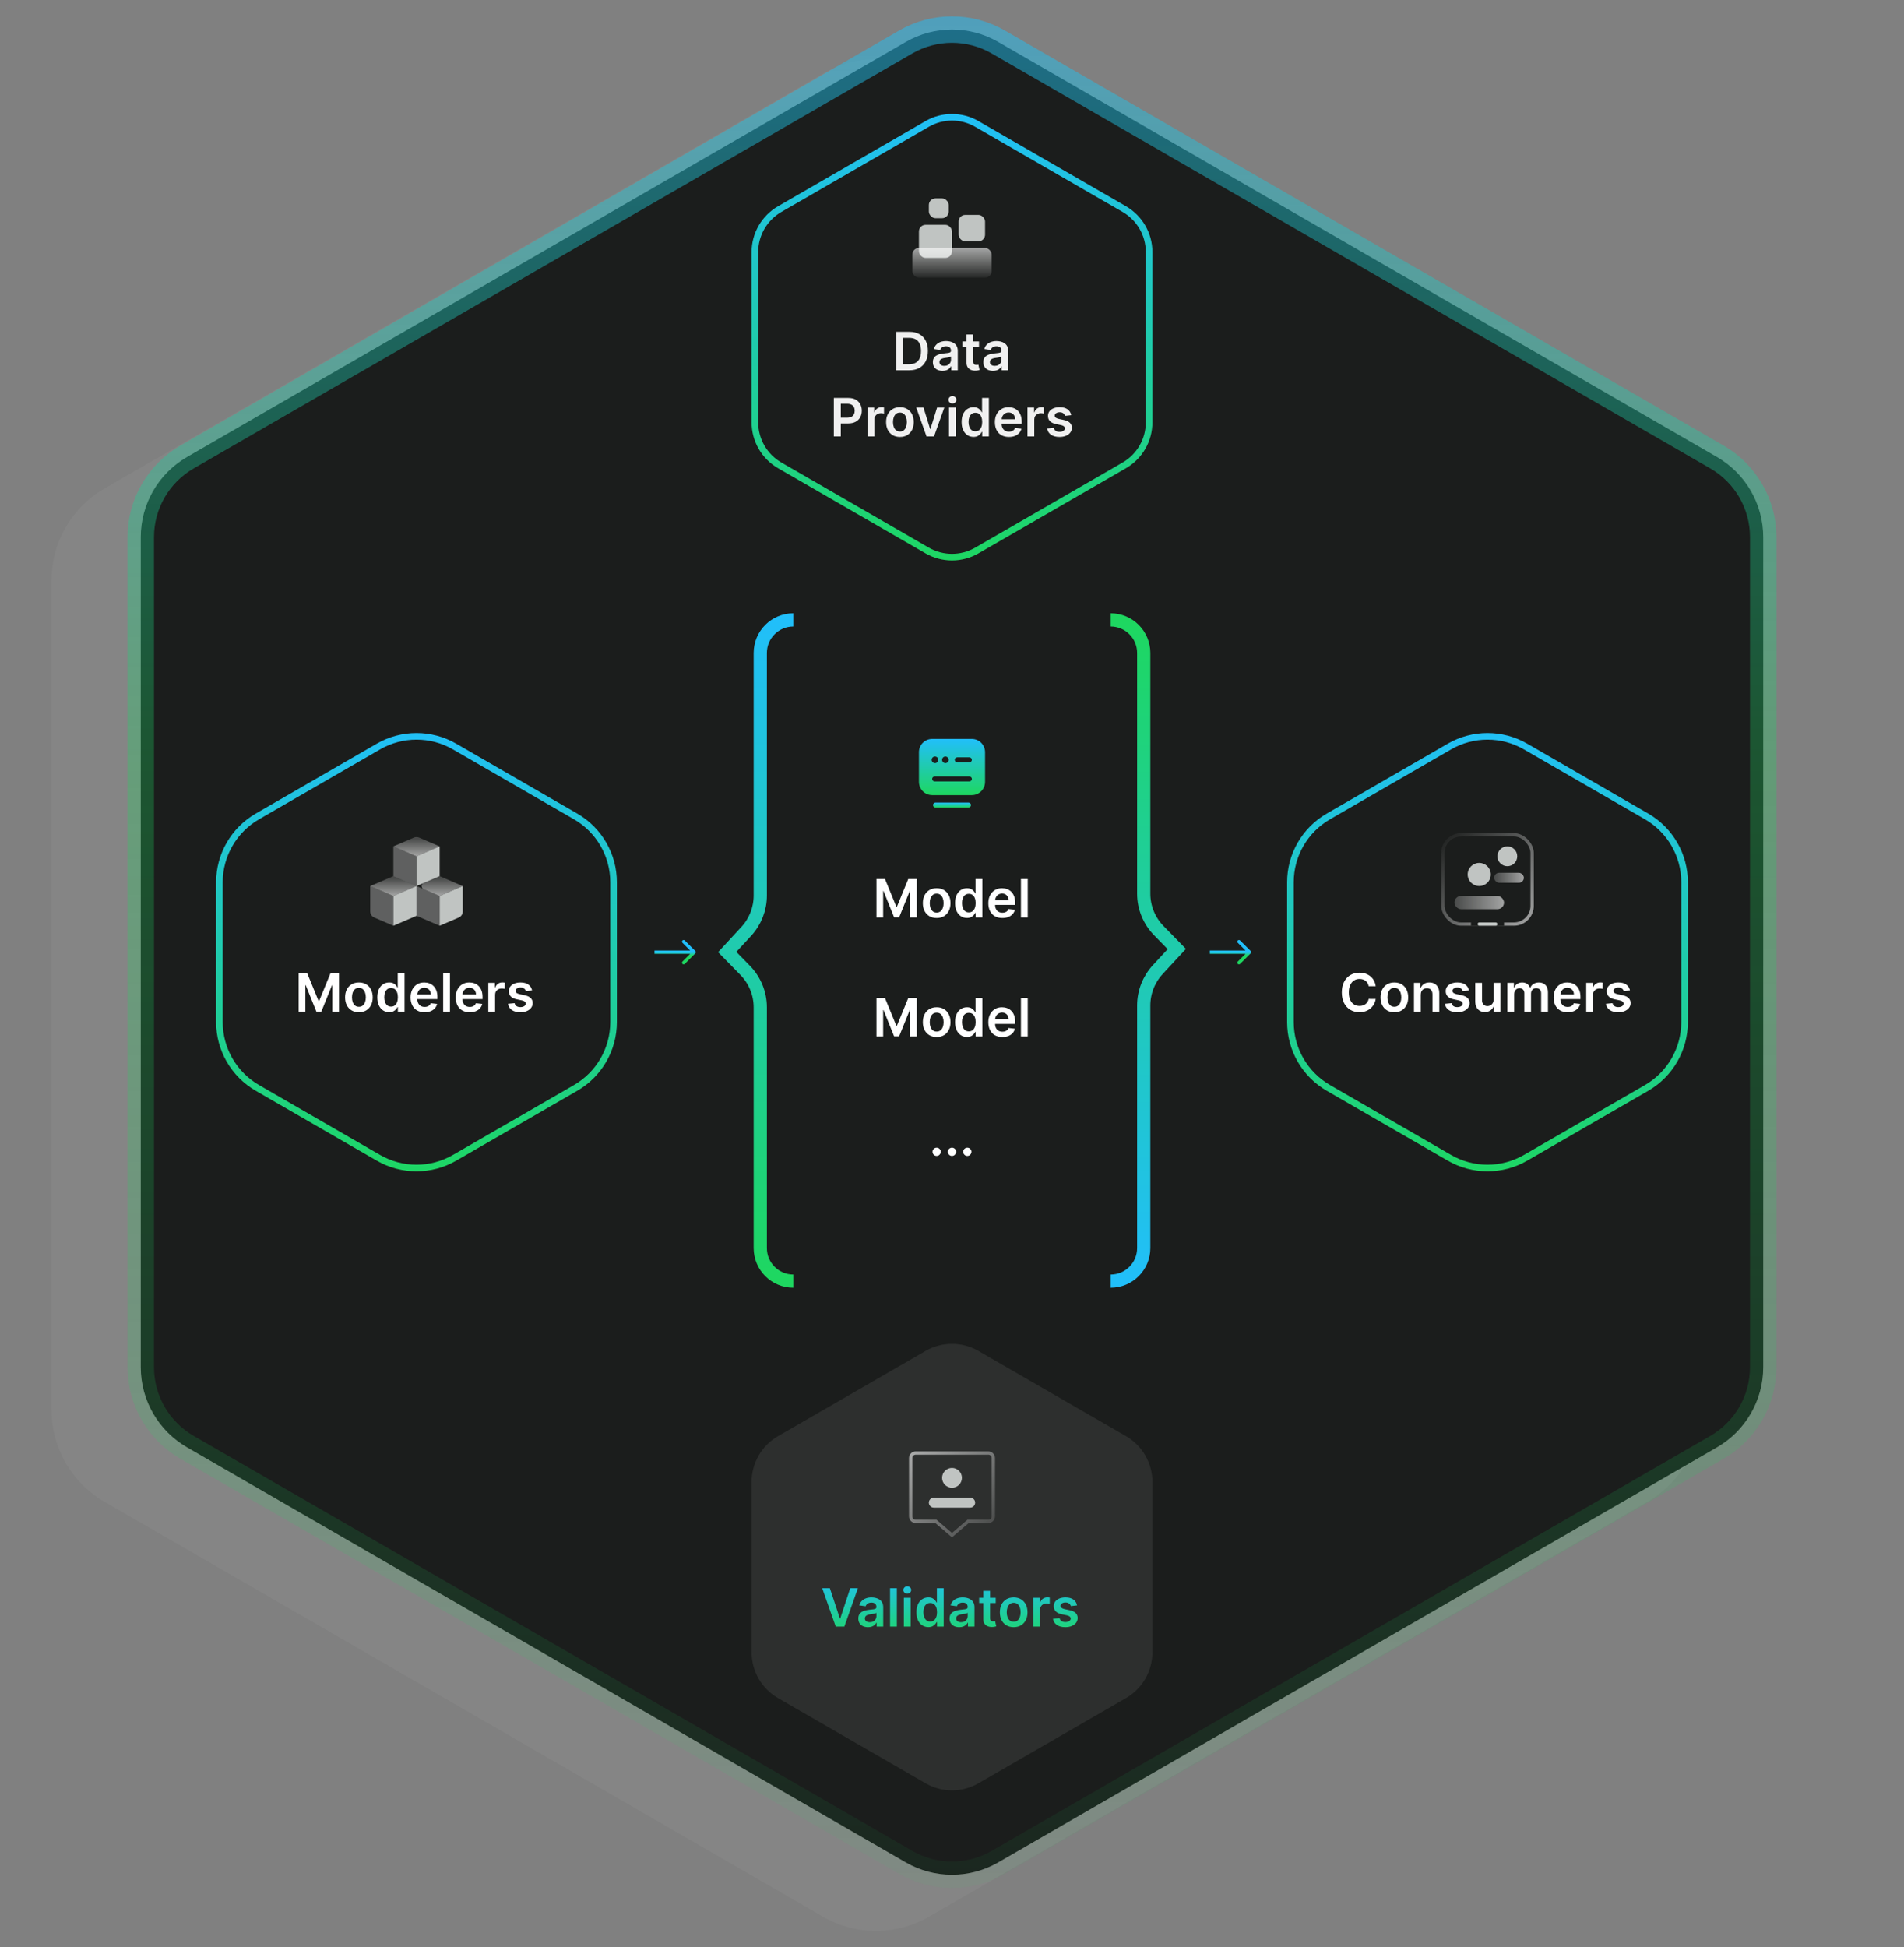 <svg width="576" height="589" viewBox="0 0 576 589" fill="none" xmlns="http://www.w3.org/2000/svg">
<rect x="0" y="0" width="576" height="589" fill="#808080" stroke="none"/>
<path d="M249 22.238C258.901 16.521 271.099 16.521 281 22.238L498.415 147.762C508.316 153.479 514.415 164.043 514.415 175.475V426.525C514.415 437.957 508.316 448.521 498.415 454.238L281 579.762C271.099 585.479 258.901 585.479 249 579.762L31.585 454.238C21.684 448.521 15.585 437.957 15.585 426.525L15.585 175.475C15.585 164.043 21.684 153.479 31.585 147.762L249 22.238Z" fill="white" fill-opacity="0.04"/>
<path d="M274 12.702C282.663 7.7 293.337 7.7 302 12.702L519.415 138.226C528.078 143.228 533.415 152.472 533.415 162.475V413.525C533.415 423.528 528.078 432.772 519.415 437.773L302 563.298C293.337 568.3 282.663 568.3 274 563.298L56.585 437.773C47.922 432.772 42.585 423.528 42.585 413.525L42.585 162.475C42.585 152.472 47.922 143.228 56.585 138.226L274 12.702Z" fill="#1B1D1C" stroke="url(#paint0_linear_2745_35944)" stroke-width="8"/>
<path d="M240 187.5V187.5C234.477 187.5 230 191.977 230 197.5V270.866C230 274.889 228.484 278.766 225.754 281.722L220 287.951L225.439 293.513C228.363 296.503 230 300.518 230 304.7V377.5C230 383.023 234.477 387.5 240 387.5V387.5" stroke="url(#paint1_linear_2745_35944)" stroke-width="4"/>
<path d="M293 244.25H283C282.59 244.25 282.25 243.91 282.25 243.5C282.25 243.09 282.59 242.75 283 242.75H293C293.41 242.75 293.75 243.09 293.75 243.5C293.75 243.91 293.41 244.25 293 244.25Z" fill="url(#paint2_linear_2745_35944)"/>
<path d="M294 223.5H282C279.79 223.5 278 225.29 278 227.5V236.5C278 238.71 279.79 240.5 282 240.5H294C296.21 240.5 298 238.71 298 236.5V227.5C298 225.29 296.21 223.5 294 223.5ZM285.99 228.82C286.55 228.82 287 229.27 287 229.82C287 230.37 286.55 230.82 286 230.82C285.45 230.82 285 230.37 285 229.82C285 229.27 285.44 228.82 285.99 228.82ZM282.84 228.82C283.4 228.82 283.85 229.27 283.85 229.82C283.85 230.37 283.4 230.82 282.85 230.82C282.3 230.82 281.85 230.37 281.85 229.82C281.85 229.27 282.28 228.82 282.84 228.82ZM293.26 236.36H282.76C282.34 236.36 282 236.02 282 235.61C282 235.2 282.33 234.86 282.74 234.86H293.27C293.68 234.86 294.02 235.2 294.02 235.61C294.02 236.02 293.68 236.36 293.26 236.36ZM293.26 230.57H289.58C289.17 230.57 288.83 230.23 288.83 229.82C288.83 229.41 289.17 229.07 289.58 229.07H293.26C293.67 229.07 294.01 229.41 294.01 229.82C294.01 230.23 293.68 230.57 293.26 230.57Z" fill="url(#paint3_linear_2745_35944)"/>
<path d="M265.148 265.864H267.727L271.182 274.295H271.318L274.773 265.864H277.352V277.5H275.33V269.506H275.222L272.006 277.466H270.494L267.278 269.489H267.17V277.5H265.148V265.864ZM283.364 277.67C282.511 277.67 281.773 277.483 281.148 277.108C280.523 276.733 280.038 276.208 279.693 275.534C279.352 274.86 279.182 274.072 279.182 273.17C279.182 272.269 279.352 271.479 279.693 270.801C280.038 270.123 280.523 269.597 281.148 269.222C281.773 268.847 282.511 268.659 283.364 268.659C284.216 268.659 284.955 268.847 285.58 269.222C286.205 269.597 286.688 270.123 287.028 270.801C287.373 271.479 287.545 272.269 287.545 273.17C287.545 274.072 287.373 274.86 287.028 275.534C286.688 276.208 286.205 276.733 285.58 277.108C284.955 277.483 284.216 277.67 283.364 277.67ZM283.375 276.023C283.837 276.023 284.223 275.896 284.534 275.642C284.845 275.384 285.076 275.04 285.227 274.608C285.383 274.176 285.46 273.695 285.46 273.165C285.46 272.631 285.383 272.148 285.227 271.716C285.076 271.28 284.845 270.934 284.534 270.676C284.223 270.419 283.837 270.29 283.375 270.29C282.902 270.29 282.508 270.419 282.193 270.676C281.883 270.934 281.65 271.28 281.494 271.716C281.343 272.148 281.267 272.631 281.267 273.165C281.267 273.695 281.343 274.176 281.494 274.608C281.65 275.04 281.883 275.384 282.193 275.642C282.508 275.896 282.902 276.023 283.375 276.023ZM292.53 277.653C291.844 277.653 291.231 277.477 290.689 277.125C290.147 276.773 289.719 276.261 289.405 275.591C289.09 274.92 288.933 274.106 288.933 273.148C288.933 272.178 289.092 271.36 289.411 270.693C289.732 270.023 290.166 269.517 290.712 269.176C291.257 268.831 291.865 268.659 292.536 268.659C293.047 268.659 293.467 268.746 293.797 268.92C294.126 269.091 294.388 269.297 294.581 269.54C294.774 269.778 294.924 270.004 295.03 270.216H295.115V265.864H297.178V277.5H295.155V276.125H295.03C294.924 276.337 294.77 276.562 294.57 276.801C294.369 277.036 294.104 277.237 293.774 277.403C293.445 277.57 293.03 277.653 292.53 277.653ZM293.104 275.966C293.539 275.966 293.911 275.848 294.217 275.614C294.524 275.375 294.757 275.044 294.916 274.619C295.075 274.195 295.155 273.701 295.155 273.136C295.155 272.572 295.075 272.081 294.916 271.665C294.761 271.248 294.53 270.924 294.223 270.693C293.92 270.462 293.547 270.347 293.104 270.347C292.645 270.347 292.263 270.466 291.956 270.705C291.649 270.943 291.418 271.273 291.263 271.693C291.107 272.114 291.03 272.595 291.03 273.136C291.03 273.682 291.107 274.169 291.263 274.597C291.422 275.021 291.655 275.356 291.962 275.602C292.272 275.845 292.653 275.966 293.104 275.966ZM303.233 277.67C302.358 277.67 301.602 277.489 300.966 277.125C300.333 276.758 299.847 276.239 299.506 275.568C299.165 274.894 298.994 274.1 298.994 273.188C298.994 272.29 299.165 271.502 299.506 270.824C299.85 270.142 300.331 269.612 300.949 269.233C301.566 268.85 302.292 268.659 303.125 268.659C303.663 268.659 304.17 268.746 304.648 268.92C305.129 269.091 305.553 269.356 305.92 269.716C306.292 270.076 306.583 270.534 306.795 271.091C307.008 271.644 307.114 272.303 307.114 273.068V273.699H299.96V272.312H305.142C305.138 271.919 305.053 271.568 304.886 271.261C304.72 270.951 304.487 270.706 304.188 270.528C303.892 270.35 303.547 270.261 303.153 270.261C302.733 270.261 302.364 270.364 302.045 270.568C301.727 270.769 301.479 271.034 301.301 271.364C301.127 271.689 301.038 272.047 301.034 272.438V273.648C301.034 274.155 301.127 274.591 301.312 274.955C301.498 275.314 301.758 275.591 302.091 275.784C302.424 275.973 302.814 276.068 303.261 276.068C303.561 276.068 303.831 276.027 304.074 275.943C304.316 275.856 304.527 275.729 304.705 275.562C304.883 275.396 305.017 275.189 305.108 274.943L307.028 275.159C306.907 275.667 306.676 276.11 306.335 276.489C305.998 276.864 305.566 277.155 305.04 277.364C304.513 277.568 303.911 277.67 303.233 277.67ZM310.911 265.864V277.5H308.854V265.864H310.911Z" fill="white"/>
<path d="M265.148 301.864H267.727L271.182 310.295H271.318L274.773 301.864H277.352V313.5H275.33V305.506H275.222L272.006 313.466H270.494L267.278 305.489H267.17V313.5H265.148V301.864ZM283.364 313.67C282.511 313.67 281.773 313.483 281.148 313.108C280.523 312.733 280.038 312.208 279.693 311.534C279.352 310.86 279.182 310.072 279.182 309.17C279.182 308.269 279.352 307.479 279.693 306.801C280.038 306.123 280.523 305.597 281.148 305.222C281.773 304.847 282.511 304.659 283.364 304.659C284.216 304.659 284.955 304.847 285.58 305.222C286.205 305.597 286.688 306.123 287.028 306.801C287.373 307.479 287.545 308.269 287.545 309.17C287.545 310.072 287.373 310.86 287.028 311.534C286.688 312.208 286.205 312.733 285.58 313.108C284.955 313.483 284.216 313.67 283.364 313.67ZM283.375 312.023C283.837 312.023 284.223 311.896 284.534 311.642C284.845 311.384 285.076 311.04 285.227 310.608C285.383 310.176 285.46 309.695 285.46 309.165C285.46 308.631 285.383 308.148 285.227 307.716C285.076 307.28 284.845 306.934 284.534 306.676C284.223 306.419 283.837 306.29 283.375 306.29C282.902 306.29 282.508 306.419 282.193 306.676C281.883 306.934 281.65 307.28 281.494 307.716C281.343 308.148 281.267 308.631 281.267 309.165C281.267 309.695 281.343 310.176 281.494 310.608C281.65 311.04 281.883 311.384 282.193 311.642C282.508 311.896 282.902 312.023 283.375 312.023ZM292.53 313.653C291.844 313.653 291.231 313.477 290.689 313.125C290.147 312.773 289.719 312.261 289.405 311.591C289.09 310.92 288.933 310.106 288.933 309.148C288.933 308.178 289.092 307.36 289.411 306.693C289.732 306.023 290.166 305.517 290.712 305.176C291.257 304.831 291.865 304.659 292.536 304.659C293.047 304.659 293.467 304.746 293.797 304.92C294.126 305.091 294.388 305.297 294.581 305.54C294.774 305.778 294.924 306.004 295.03 306.216H295.115V301.864H297.178V313.5H295.155V312.125H295.03C294.924 312.337 294.77 312.562 294.57 312.801C294.369 313.036 294.104 313.237 293.774 313.403C293.445 313.57 293.03 313.653 292.53 313.653ZM293.104 311.966C293.539 311.966 293.911 311.848 294.217 311.614C294.524 311.375 294.757 311.044 294.916 310.619C295.075 310.195 295.155 309.701 295.155 309.136C295.155 308.572 295.075 308.081 294.916 307.665C294.761 307.248 294.53 306.924 294.223 306.693C293.92 306.462 293.547 306.347 293.104 306.347C292.645 306.347 292.263 306.466 291.956 306.705C291.649 306.943 291.418 307.273 291.263 307.693C291.107 308.114 291.03 308.595 291.03 309.136C291.03 309.682 291.107 310.169 291.263 310.597C291.422 311.021 291.655 311.356 291.962 311.602C292.272 311.845 292.653 311.966 293.104 311.966ZM303.233 313.67C302.358 313.67 301.602 313.489 300.966 313.125C300.333 312.758 299.847 312.239 299.506 311.568C299.165 310.894 298.994 310.1 298.994 309.188C298.994 308.29 299.165 307.502 299.506 306.824C299.85 306.142 300.331 305.612 300.949 305.233C301.566 304.85 302.292 304.659 303.125 304.659C303.663 304.659 304.17 304.746 304.648 304.92C305.129 305.091 305.553 305.356 305.92 305.716C306.292 306.076 306.583 306.534 306.795 307.091C307.008 307.644 307.114 308.303 307.114 309.068V309.699H299.96V308.312H305.142C305.138 307.919 305.053 307.568 304.886 307.261C304.72 306.951 304.487 306.706 304.188 306.528C303.892 306.35 303.547 306.261 303.153 306.261C302.733 306.261 302.364 306.364 302.045 306.568C301.727 306.769 301.479 307.034 301.301 307.364C301.127 307.689 301.038 308.047 301.034 308.438V309.648C301.034 310.155 301.127 310.591 301.312 310.955C301.498 311.314 301.758 311.591 302.091 311.784C302.424 311.973 302.814 312.068 303.261 312.068C303.561 312.068 303.831 312.027 304.074 311.943C304.316 311.856 304.527 311.729 304.705 311.562C304.883 311.396 305.017 311.189 305.108 310.943L307.028 311.159C306.907 311.667 306.676 312.11 306.335 312.489C305.998 312.864 305.566 313.155 305.04 313.364C304.513 313.568 303.911 313.67 303.233 313.67ZM310.911 301.864V313.5H308.854V301.864H310.911Z" fill="white"/>
<path d="M283.363 349.625C283.018 349.625 282.723 349.504 282.477 349.261C282.23 349.019 282.109 348.723 282.113 348.375C282.109 348.034 282.23 347.742 282.477 347.5C282.723 347.258 283.018 347.136 283.363 347.136C283.696 347.136 283.986 347.258 284.232 347.5C284.482 347.742 284.609 348.034 284.613 348.375C284.609 348.606 284.549 348.816 284.431 349.006C284.317 349.195 284.166 349.347 283.977 349.46C283.791 349.57 283.586 349.625 283.363 349.625ZM288.004 349.625C287.659 349.625 287.363 349.504 287.117 349.261C286.871 349.019 286.75 348.723 286.754 348.375C286.75 348.034 286.871 347.742 287.117 347.5C287.363 347.258 287.659 347.136 288.004 347.136C288.337 347.136 288.627 347.258 288.873 347.5C289.123 347.742 289.25 348.034 289.254 348.375C289.25 348.606 289.189 348.816 289.072 349.006C288.958 349.195 288.807 349.347 288.617 349.46C288.432 349.57 288.227 349.625 288.004 349.625ZM292.644 349.625C292.299 349.625 292.004 349.504 291.758 349.261C291.512 349.019 291.39 348.723 291.394 348.375C291.39 348.034 291.512 347.742 291.758 347.5C292.004 347.258 292.299 347.136 292.644 347.136C292.978 347.136 293.267 347.258 293.513 347.5C293.763 347.742 293.89 348.034 293.894 348.375C293.89 348.606 293.83 348.816 293.712 349.006C293.599 349.195 293.447 349.347 293.258 349.46C293.072 349.57 292.868 349.625 292.644 349.625Z" fill="white"/>
<path d="M336 387.5V387.5C341.523 387.5 346 383.023 346 377.5V304.134C346 300.111 347.516 296.234 350.246 293.278L356 287.049L350.561 281.487C347.637 278.497 346 274.482 346 270.3V197.5C346 191.977 341.523 187.5 336 187.5V187.5" stroke="url(#paint4_linear_2745_35944)" stroke-width="4"/>
<path d="M114.5 225.794C121.616 221.686 130.384 221.686 137.5 225.794L174.122 246.938C181.238 251.046 185.622 258.639 185.622 266.856V309.144C185.622 317.361 181.238 324.954 174.122 329.062L137.5 350.206C130.384 354.314 121.616 354.314 114.5 350.206L77.878 329.062C70.762 324.954 66.378 317.361 66.378 309.144V266.856C66.378 258.639 70.762 251.046 77.878 246.938L114.5 225.794Z" fill="#1B1D1C" stroke="url(#paint5_linear_2745_35944)" stroke-width="2"/>
<path d="M90.359 294.364H92.938L96.393 302.795H96.529L99.984 294.364H102.563V306H100.54V298.006H100.433L97.217 305.966H95.705L92.489 297.989H92.381V306H90.359V294.364ZM108.575 306.17C107.722 306.17 106.984 305.983 106.359 305.608C105.734 305.233 105.249 304.708 104.904 304.034C104.563 303.36 104.393 302.572 104.393 301.67C104.393 300.769 104.563 299.979 104.904 299.301C105.249 298.623 105.734 298.097 106.359 297.722C106.984 297.347 107.722 297.159 108.575 297.159C109.427 297.159 110.165 297.347 110.79 297.722C111.415 298.097 111.898 298.623 112.239 299.301C112.584 299.979 112.756 300.769 112.756 301.67C112.756 302.572 112.584 303.36 112.239 304.034C111.898 304.708 111.415 305.233 110.79 305.608C110.165 305.983 109.427 306.17 108.575 306.17ZM108.586 304.523C109.048 304.523 109.434 304.396 109.745 304.142C110.056 303.884 110.287 303.54 110.438 303.108C110.594 302.676 110.671 302.195 110.671 301.665C110.671 301.131 110.594 300.648 110.438 300.216C110.287 299.78 110.056 299.434 109.745 299.176C109.434 298.919 109.048 298.79 108.586 298.79C108.112 298.79 107.719 298.919 107.404 299.176C107.094 299.434 106.861 299.78 106.705 300.216C106.554 300.648 106.478 301.131 106.478 301.665C106.478 302.195 106.554 302.676 106.705 303.108C106.861 303.54 107.094 303.884 107.404 304.142C107.719 304.396 108.112 304.523 108.586 304.523ZM117.741 306.153C117.055 306.153 116.442 305.977 115.9 305.625C115.358 305.273 114.93 304.761 114.616 304.091C114.301 303.42 114.144 302.606 114.144 301.648C114.144 300.678 114.303 299.86 114.621 299.193C114.943 298.523 115.377 298.017 115.923 297.676C116.468 297.331 117.076 297.159 117.746 297.159C118.258 297.159 118.678 297.246 119.008 297.42C119.337 297.591 119.599 297.797 119.792 298.04C119.985 298.278 120.135 298.504 120.241 298.716H120.326V294.364H122.388V306H120.366V304.625H120.241C120.135 304.837 119.981 305.062 119.781 305.301C119.58 305.536 119.315 305.737 118.985 305.903C118.656 306.07 118.241 306.153 117.741 306.153ZM118.315 304.466C118.75 304.466 119.121 304.348 119.428 304.114C119.735 303.875 119.968 303.544 120.127 303.119C120.286 302.695 120.366 302.201 120.366 301.636C120.366 301.072 120.286 300.581 120.127 300.165C119.972 299.748 119.741 299.424 119.434 299.193C119.131 298.962 118.758 298.847 118.315 298.847C117.856 298.847 117.474 298.966 117.167 299.205C116.86 299.443 116.629 299.773 116.474 300.193C116.318 300.614 116.241 301.095 116.241 301.636C116.241 302.182 116.318 302.669 116.474 303.097C116.633 303.521 116.866 303.856 117.173 304.102C117.483 304.345 117.864 304.466 118.315 304.466ZM128.444 306.17C127.569 306.17 126.813 305.989 126.177 305.625C125.544 305.258 125.058 304.739 124.717 304.068C124.376 303.394 124.205 302.6 124.205 301.688C124.205 300.79 124.376 300.002 124.717 299.324C125.061 298.642 125.542 298.112 126.16 297.733C126.777 297.35 127.503 297.159 128.336 297.159C128.874 297.159 129.381 297.246 129.859 297.42C130.34 297.591 130.764 297.856 131.131 298.216C131.503 298.576 131.794 299.034 132.006 299.591C132.219 300.144 132.325 300.803 132.325 301.568V302.199H125.171V300.812H130.353C130.349 300.419 130.264 300.068 130.097 299.761C129.931 299.451 129.698 299.206 129.398 299.028C129.103 298.85 128.758 298.761 128.364 298.761C127.944 298.761 127.575 298.864 127.256 299.068C126.938 299.269 126.69 299.534 126.512 299.864C126.338 300.189 126.249 300.547 126.245 300.938V302.148C126.245 302.655 126.338 303.091 126.523 303.455C126.709 303.814 126.969 304.091 127.302 304.284C127.635 304.473 128.025 304.568 128.472 304.568C128.772 304.568 129.042 304.527 129.285 304.443C129.527 304.356 129.737 304.229 129.915 304.062C130.094 303.896 130.228 303.689 130.319 303.443L132.239 303.659C132.118 304.167 131.887 304.61 131.546 304.989C131.209 305.364 130.777 305.655 130.251 305.864C129.724 306.068 129.122 306.17 128.444 306.17ZM136.121 294.364V306H134.065V294.364H136.121ZM142.1 306.17C141.225 306.17 140.469 305.989 139.833 305.625C139.201 305.258 138.714 304.739 138.373 304.068C138.032 303.394 137.862 302.6 137.862 301.688C137.862 300.79 138.032 300.002 138.373 299.324C138.718 298.642 139.199 298.112 139.816 297.733C140.433 297.35 141.159 297.159 141.992 297.159C142.53 297.159 143.038 297.246 143.515 297.42C143.996 297.591 144.42 297.856 144.788 298.216C145.159 298.576 145.451 299.034 145.663 299.591C145.875 300.144 145.981 300.803 145.981 301.568V302.199H138.827V300.812H144.009C144.005 300.419 143.92 300.068 143.754 299.761C143.587 299.451 143.354 299.206 143.055 299.028C142.759 298.85 142.415 298.761 142.021 298.761C141.6 298.761 141.231 298.864 140.913 299.068C140.594 299.269 140.346 299.534 140.168 299.864C139.994 300.189 139.905 300.547 139.901 300.938V302.148C139.901 302.655 139.994 303.091 140.18 303.455C140.365 303.814 140.625 304.091 140.958 304.284C141.291 304.473 141.682 304.568 142.129 304.568C142.428 304.568 142.699 304.527 142.941 304.443C143.183 304.356 143.394 304.229 143.572 304.062C143.75 303.896 143.884 303.689 143.975 303.443L145.896 303.659C145.774 304.167 145.543 304.61 145.202 304.989C144.865 305.364 144.433 305.655 143.907 305.864C143.38 306.068 142.778 306.17 142.1 306.17ZM147.721 306V297.273H149.715V298.727H149.806C149.965 298.223 150.238 297.835 150.624 297.562C151.014 297.286 151.46 297.148 151.96 297.148C152.073 297.148 152.2 297.153 152.34 297.165C152.484 297.172 152.603 297.186 152.698 297.205V299.097C152.611 299.066 152.473 299.04 152.283 299.017C152.098 298.991 151.918 298.977 151.744 298.977C151.369 298.977 151.031 299.059 150.732 299.222C150.437 299.381 150.204 299.602 150.033 299.886C149.863 300.17 149.778 300.498 149.778 300.869V306H147.721ZM160.962 299.58L159.087 299.784C159.034 299.595 158.942 299.417 158.809 299.25C158.68 299.083 158.506 298.949 158.286 298.847C158.067 298.744 157.798 298.693 157.479 298.693C157.051 298.693 156.692 298.786 156.4 298.972C156.112 299.157 155.97 299.398 155.974 299.693C155.97 299.947 156.063 300.153 156.252 300.312C156.445 300.472 156.763 300.602 157.207 300.705L158.695 301.023C159.521 301.201 160.135 301.483 160.536 301.869C160.942 302.256 161.146 302.761 161.15 303.386C161.146 303.936 160.985 304.42 160.667 304.841C160.353 305.258 159.915 305.583 159.354 305.818C158.794 306.053 158.15 306.17 157.423 306.17C156.354 306.17 155.495 305.947 154.843 305.5C154.192 305.049 153.803 304.422 153.678 303.619L155.684 303.426C155.775 303.82 155.968 304.117 156.263 304.318C156.559 304.519 156.943 304.619 157.417 304.619C157.906 304.619 158.298 304.519 158.593 304.318C158.892 304.117 159.042 303.869 159.042 303.574C159.042 303.324 158.945 303.117 158.752 302.955C158.563 302.792 158.267 302.667 157.866 302.58L156.377 302.267C155.54 302.093 154.921 301.799 154.519 301.386C154.118 300.97 153.919 300.443 153.923 299.807C153.919 299.269 154.065 298.803 154.36 298.409C154.659 298.011 155.074 297.705 155.604 297.489C156.138 297.269 156.754 297.159 157.451 297.159C158.474 297.159 159.279 297.377 159.866 297.812C160.457 298.248 160.822 298.837 160.962 299.58Z" fill="white"/>
<path d="M112 268L119 271V280L113.212 277.519C112.477 277.204 112 276.481 112 275.681L112 268Z" fill="url(#paint6_linear_2745_35944)"/>
<path d="M126 268L133 271V280L126 277L126 268Z" fill="url(#paint7_linear_2745_35944)"/>
<path d="M119 256L126 259V268L119 265L119 256Z" fill="url(#paint8_linear_2745_35944)"/>
<path d="M126 268L119 271V280L126 277V268Z" fill="#C0C4C2"/>
<path d="M140 268L133 271V280L138.788 277.519C139.523 277.204 140 276.481 140 275.681V268Z" fill="#C0C4C2"/>
<path d="M133 256L126 259V268L133 265V256Z" fill="#C0C4C2"/>
<path d="M119 265L112 268L119 271L126 268L119 265Z" fill="url(#paint9_linear_2745_35944)"/>
<path d="M133 265L128.145 267.081C127.337 267.427 127.337 268.573 128.145 268.919L133 271L140 268L133 265Z" fill="url(#paint10_linear_2745_35944)"/>
<path d="M125.212 253.338L119 256L126 259L133 256L126.788 253.338C126.285 253.122 125.715 253.122 125.212 253.338Z" fill="url(#paint11_linear_2745_35944)"/>
<path d="M438.5 225.794C445.616 221.686 454.384 221.686 461.5 225.794L498.122 246.938C505.238 251.046 509.622 258.639 509.622 266.856V309.144C509.622 317.361 505.238 324.954 498.122 329.062L461.5 350.206C454.384 354.314 445.616 354.314 438.5 350.206L401.878 329.062C394.762 324.954 390.378 317.361 390.378 309.144V266.856C390.378 258.639 394.762 251.046 401.878 246.938L438.5 225.794Z" fill="#1B1D1C" stroke="url(#paint12_linear_2745_35944)" stroke-width="2"/>
<path d="M416.178 298.29H414.053C413.993 297.941 413.881 297.633 413.718 297.364C413.555 297.091 413.353 296.86 413.11 296.67C412.868 296.481 412.591 296.339 412.281 296.244C411.974 296.146 411.642 296.097 411.286 296.097C410.654 296.097 410.093 296.256 409.604 296.574C409.116 296.888 408.733 297.35 408.457 297.96C408.18 298.566 408.042 299.307 408.042 300.182C408.042 301.072 408.18 301.822 408.457 302.432C408.737 303.038 409.12 303.496 409.604 303.807C410.093 304.114 410.652 304.267 411.281 304.267C411.629 304.267 411.955 304.222 412.258 304.131C412.565 304.036 412.839 303.898 413.082 303.716C413.328 303.534 413.534 303.311 413.701 303.045C413.871 302.78 413.989 302.477 414.053 302.136L416.178 302.148C416.099 302.701 415.926 303.22 415.661 303.705C415.4 304.189 415.057 304.617 414.633 304.989C414.209 305.356 413.712 305.644 413.144 305.852C412.576 306.057 411.945 306.159 411.252 306.159C410.229 306.159 409.317 305.922 408.513 305.449C407.71 304.975 407.078 304.292 406.616 303.398C406.154 302.504 405.923 301.432 405.923 300.182C405.923 298.928 406.156 297.856 406.621 296.966C407.087 296.072 407.722 295.388 408.525 294.915C409.328 294.441 410.237 294.205 411.252 294.205C411.9 294.205 412.502 294.295 413.059 294.477C413.616 294.659 414.112 294.926 414.548 295.278C414.983 295.627 415.341 296.055 415.621 296.562C415.906 297.066 416.091 297.642 416.178 298.29ZM421.825 306.17C420.972 306.17 420.234 305.983 419.609 305.608C418.984 305.233 418.499 304.708 418.154 304.034C417.813 303.36 417.643 302.572 417.643 301.67C417.643 300.769 417.813 299.979 418.154 299.301C418.499 298.623 418.984 298.097 419.609 297.722C420.234 297.347 420.972 297.159 421.825 297.159C422.677 297.159 423.415 297.347 424.04 297.722C424.665 298.097 425.148 298.623 425.489 299.301C425.834 299.979 426.006 300.769 426.006 301.67C426.006 302.572 425.834 303.36 425.489 304.034C425.148 304.708 424.665 305.233 424.04 305.608C423.415 305.983 422.677 306.17 421.825 306.17ZM421.836 304.523C422.298 304.523 422.684 304.396 422.995 304.142C423.306 303.884 423.537 303.54 423.688 303.108C423.844 302.676 423.921 302.195 423.921 301.665C423.921 301.131 423.844 300.648 423.688 300.216C423.537 299.78 423.306 299.434 422.995 299.176C422.684 298.919 422.298 298.79 421.836 298.79C421.362 298.79 420.969 298.919 420.654 299.176C420.344 299.434 420.111 299.78 419.955 300.216C419.804 300.648 419.728 301.131 419.728 301.665C419.728 302.195 419.804 302.676 419.955 303.108C420.111 303.54 420.344 303.884 420.654 304.142C420.969 304.396 421.362 304.523 421.836 304.523ZM429.809 300.886V306H427.752V297.273H429.718V298.756H429.82C430.021 298.267 430.341 297.879 430.781 297.591C431.224 297.303 431.771 297.159 432.423 297.159C433.025 297.159 433.549 297.288 433.996 297.545C434.447 297.803 434.796 298.176 435.042 298.665C435.292 299.153 435.415 299.746 435.411 300.443V306H433.354V300.761C433.354 300.178 433.203 299.722 432.9 299.392C432.601 299.062 432.186 298.898 431.656 298.898C431.296 298.898 430.976 298.977 430.695 299.136C430.419 299.292 430.201 299.517 430.042 299.812C429.887 300.108 429.809 300.466 429.809 300.886ZM444.4 299.58L442.525 299.784C442.472 299.595 442.379 299.417 442.246 299.25C442.118 299.083 441.943 298.949 441.724 298.847C441.504 298.744 441.235 298.693 440.917 298.693C440.489 298.693 440.129 298.786 439.837 298.972C439.549 299.157 439.407 299.398 439.411 299.693C439.407 299.947 439.5 300.153 439.69 300.312C439.883 300.472 440.201 300.602 440.644 300.705L442.133 301.023C442.959 301.201 443.572 301.483 443.974 301.869C444.379 302.256 444.584 302.761 444.587 303.386C444.584 303.936 444.423 304.42 444.104 304.841C443.79 305.258 443.353 305.583 442.792 305.818C442.231 306.053 441.587 306.17 440.86 306.17C439.792 306.17 438.932 305.947 438.281 305.5C437.629 305.049 437.241 304.422 437.116 303.619L439.121 303.426C439.212 303.82 439.406 304.117 439.701 304.318C439.996 304.519 440.381 304.619 440.854 304.619C441.343 304.619 441.735 304.519 442.031 304.318C442.33 304.117 442.479 303.869 442.479 303.574C442.479 303.324 442.383 303.117 442.19 302.955C442 302.792 441.705 302.667 441.303 302.58L439.815 302.267C438.978 302.093 438.358 301.799 437.957 301.386C437.555 300.97 437.356 300.443 437.36 299.807C437.356 299.269 437.502 298.803 437.798 298.409C438.097 298.011 438.512 297.705 439.042 297.489C439.576 297.269 440.192 297.159 440.888 297.159C441.911 297.159 442.716 297.377 443.303 297.812C443.894 298.248 444.26 298.837 444.4 299.58ZM451.846 302.33V297.273H453.903V306H451.908V304.449H451.817C451.621 304.937 451.297 305.337 450.846 305.648C450.399 305.958 449.848 306.114 449.192 306.114C448.621 306.114 448.115 305.987 447.675 305.733C447.24 305.475 446.899 305.102 446.653 304.614C446.406 304.121 446.283 303.527 446.283 302.83V297.273H448.34V302.511C448.34 303.064 448.492 303.504 448.795 303.83C449.098 304.155 449.496 304.318 449.988 304.318C450.291 304.318 450.585 304.244 450.869 304.097C451.153 303.949 451.386 303.729 451.567 303.438C451.753 303.142 451.846 302.773 451.846 302.33ZM456.018 306V297.273H457.984V298.756H458.086C458.268 298.256 458.569 297.866 458.989 297.585C459.41 297.301 459.912 297.159 460.495 297.159C461.086 297.159 461.584 297.303 461.989 297.591C462.398 297.875 462.686 298.263 462.853 298.756H462.944C463.137 298.271 463.463 297.884 463.921 297.597C464.383 297.305 464.931 297.159 465.563 297.159C466.366 297.159 467.022 297.413 467.529 297.92C468.037 298.428 468.29 299.169 468.29 300.142V306H466.228V300.46C466.228 299.919 466.084 299.523 465.796 299.273C465.508 299.019 465.156 298.892 464.739 298.892C464.243 298.892 463.855 299.047 463.575 299.358C463.298 299.665 463.16 300.064 463.16 300.557V306H461.143V300.375C461.143 299.924 461.006 299.564 460.734 299.295C460.465 299.027 460.112 298.892 459.677 298.892C459.381 298.892 459.112 298.968 458.87 299.119C458.628 299.267 458.434 299.477 458.29 299.75C458.147 300.019 458.075 300.333 458.075 300.693V306H456.018ZM474.241 306.17C473.366 306.17 472.61 305.989 471.974 305.625C471.341 305.258 470.854 304.739 470.513 304.068C470.173 303.394 470.002 302.6 470.002 301.688C470.002 300.79 470.173 300.002 470.513 299.324C470.858 298.642 471.339 298.112 471.957 297.733C472.574 297.35 473.299 297.159 474.133 297.159C474.671 297.159 475.178 297.246 475.656 297.42C476.137 297.591 476.561 297.856 476.928 298.216C477.299 298.576 477.591 299.034 477.803 299.591C478.015 300.144 478.121 300.803 478.121 301.568V302.199H470.968V300.812H476.15C476.146 300.419 476.061 300.068 475.894 299.761C475.728 299.451 475.495 299.206 475.195 299.028C474.9 298.85 474.555 298.761 474.161 298.761C473.741 298.761 473.371 298.864 473.053 299.068C472.735 299.269 472.487 299.534 472.309 299.864C472.135 300.189 472.046 300.547 472.042 300.938V302.148C472.042 302.655 472.135 303.091 472.32 303.455C472.506 303.814 472.765 304.091 473.099 304.284C473.432 304.473 473.822 304.568 474.269 304.568C474.568 304.568 474.839 304.527 475.082 304.443C475.324 304.356 475.534 304.229 475.712 304.062C475.89 303.896 476.025 303.689 476.116 303.443L478.036 303.659C477.915 304.167 477.684 304.61 477.343 304.989C477.006 305.364 476.574 305.655 476.048 305.864C475.521 306.068 474.919 306.17 474.241 306.17ZM479.862 306V297.273H481.856V298.727H481.947C482.106 298.223 482.379 297.835 482.765 297.562C483.155 297.286 483.6 297.148 484.1 297.148C484.214 297.148 484.341 297.153 484.481 297.165C484.625 297.172 484.744 297.186 484.839 297.205V299.097C484.752 299.066 484.613 299.04 484.424 299.017C484.238 298.991 484.058 298.977 483.884 298.977C483.509 298.977 483.172 299.059 482.873 299.222C482.577 299.381 482.344 299.602 482.174 299.886C482.004 300.17 481.918 300.498 481.918 300.869V306H479.862ZM493.103 299.58L491.228 299.784C491.175 299.595 491.082 299.417 490.95 299.25C490.821 299.083 490.647 298.949 490.427 298.847C490.207 298.744 489.938 298.693 489.62 298.693C489.192 298.693 488.832 298.786 488.54 298.972C488.253 299.157 488.111 299.398 488.114 299.693C488.111 299.947 488.203 300.153 488.393 300.312C488.586 300.472 488.904 300.602 489.347 300.705L490.836 301.023C491.662 301.201 492.275 301.483 492.677 301.869C493.082 302.256 493.287 302.761 493.29 303.386C493.287 303.936 493.126 304.42 492.808 304.841C492.493 305.258 492.056 305.583 491.495 305.818C490.934 306.053 490.29 306.17 489.563 306.17C488.495 306.17 487.635 305.947 486.984 305.5C486.332 305.049 485.944 304.422 485.819 303.619L487.825 303.426C487.915 303.82 488.109 304.117 488.404 304.318C488.7 304.519 489.084 304.619 489.558 304.619C490.046 304.619 490.438 304.519 490.734 304.318C491.033 304.117 491.183 303.869 491.183 303.574C491.183 303.324 491.086 303.117 490.893 302.955C490.703 302.792 490.408 302.667 490.006 302.58L488.518 302.267C487.681 302.093 487.061 301.799 486.66 301.386C486.258 300.97 486.059 300.443 486.063 299.807C486.059 299.269 486.205 298.803 486.501 298.409C486.8 298.011 487.215 297.705 487.745 297.489C488.279 297.269 488.895 297.159 489.592 297.159C490.614 297.159 491.419 297.377 492.006 297.812C492.597 298.248 492.963 298.837 493.103 299.58Z" fill="white"/>
<rect x="440" y="271" width="15" height="4" rx="2" fill="url(#paint13_linear_2745_35944)"/>
<rect x="452" y="264" width="9" height="3" rx="1.5" fill="url(#paint14_linear_2745_35944)"/>
<circle cx="447.5" cy="264.5" r="3.5" fill="#C0C4C2"/>
<circle cx="456" cy="259" r="3" fill="#C0C4C2"/>
<rect x="436.5" y="252.5" width="27" height="27" rx="5.5" stroke="url(#paint15_linear_2745_35944)"/>
<rect x="445" y="278" width="10" height="2" fill="#1B1D1C"/>
<rect x="447" y="279" width="6" height="1" rx="0.5" fill="#C0C4C2"/>
<path d="M280.5 37.485C285.141 34.805 290.859 34.805 295.5 37.485L340.122 63.247C344.763 65.927 347.622 70.879 347.622 76.238V127.762C347.622 133.121 344.763 138.073 340.122 140.753L295.5 166.515C290.859 169.195 285.141 169.195 280.5 166.515L235.878 140.753C231.237 138.073 228.378 133.121 228.378 127.762V76.238C228.378 70.879 231.237 65.927 235.878 63.247L280.5 37.485Z" fill="#1B1D1C" stroke="url(#paint16_linear_2745_35944)" stroke-width="2"/>
<path d="M275.067 112H271.124V100.364H275.147C276.302 100.364 277.295 100.597 278.124 101.062C278.958 101.525 279.598 102.189 280.045 103.057C280.492 103.924 280.715 104.962 280.715 106.17C280.715 107.383 280.49 108.424 280.039 109.295C279.592 110.167 278.946 110.835 278.102 111.301C277.261 111.767 276.249 112 275.067 112ZM273.232 110.176H274.965C275.776 110.176 276.452 110.028 276.994 109.733C277.535 109.434 277.942 108.989 278.215 108.398C278.488 107.803 278.624 107.061 278.624 106.17C278.624 105.28 278.488 104.542 278.215 103.955C277.942 103.364 277.539 102.922 277.005 102.631C276.475 102.335 275.816 102.188 275.028 102.188H273.232V110.176ZM285.138 112.176C284.585 112.176 284.087 112.078 283.644 111.881C283.205 111.68 282.856 111.384 282.599 110.994C282.345 110.604 282.218 110.123 282.218 109.551C282.218 109.059 282.309 108.652 282.491 108.33C282.673 108.008 282.921 107.75 283.235 107.557C283.549 107.364 283.904 107.218 284.298 107.119C284.695 107.017 285.106 106.943 285.531 106.898C286.042 106.845 286.457 106.797 286.775 106.756C287.093 106.71 287.324 106.642 287.468 106.551C287.616 106.456 287.69 106.311 287.69 106.114V106.08C287.69 105.652 287.563 105.32 287.309 105.085C287.055 104.85 286.69 104.733 286.212 104.733C285.709 104.733 285.309 104.843 285.013 105.062C284.722 105.282 284.525 105.542 284.423 105.841L282.502 105.568C282.654 105.038 282.904 104.595 283.252 104.239C283.601 103.879 284.027 103.61 284.531 103.432C285.034 103.25 285.591 103.159 286.201 103.159C286.621 103.159 287.04 103.208 287.457 103.307C287.873 103.405 288.254 103.568 288.599 103.795C288.943 104.019 289.22 104.324 289.428 104.71C289.64 105.097 289.746 105.58 289.746 106.159V112H287.769V110.801H287.701C287.576 111.044 287.4 111.271 287.173 111.483C286.949 111.691 286.667 111.86 286.326 111.989C285.989 112.114 285.593 112.176 285.138 112.176ZM285.673 110.665C286.085 110.665 286.443 110.583 286.746 110.42C287.049 110.254 287.282 110.034 287.445 109.761C287.612 109.489 287.695 109.191 287.695 108.869V107.841C287.631 107.894 287.521 107.943 287.366 107.989C287.214 108.034 287.044 108.074 286.854 108.108C286.665 108.142 286.478 108.172 286.292 108.199C286.106 108.225 285.945 108.248 285.809 108.267C285.502 108.309 285.228 108.377 284.985 108.472C284.743 108.566 284.551 108.699 284.411 108.869C284.271 109.036 284.201 109.252 284.201 109.517C284.201 109.896 284.339 110.182 284.616 110.375C284.892 110.568 285.245 110.665 285.673 110.665ZM296.173 103.273V104.864H291.156V103.273H296.173ZM292.394 101.182H294.451V109.375C294.451 109.652 294.493 109.864 294.576 110.011C294.663 110.155 294.777 110.254 294.917 110.307C295.057 110.36 295.212 110.386 295.383 110.386C295.512 110.386 295.629 110.377 295.735 110.358C295.845 110.339 295.928 110.322 295.985 110.307L296.332 111.915C296.222 111.953 296.065 111.994 295.86 112.04C295.659 112.085 295.413 112.112 295.121 112.119C294.606 112.134 294.142 112.057 293.729 111.886C293.317 111.712 292.989 111.443 292.746 111.08C292.508 110.716 292.39 110.261 292.394 109.716V101.182ZM300.404 112.176C299.851 112.176 299.353 112.078 298.91 111.881C298.47 111.68 298.122 111.384 297.864 110.994C297.611 110.604 297.484 110.123 297.484 109.551C297.484 109.059 297.575 108.652 297.756 108.33C297.938 108.008 298.186 107.75 298.501 107.557C298.815 107.364 299.169 107.218 299.563 107.119C299.961 107.017 300.372 106.943 300.796 106.898C301.308 106.845 301.722 106.797 302.04 106.756C302.359 106.71 302.59 106.642 302.734 106.551C302.881 106.456 302.955 106.311 302.955 106.114V106.08C302.955 105.652 302.828 105.32 302.575 105.085C302.321 104.85 301.955 104.733 301.478 104.733C300.974 104.733 300.575 104.843 300.279 105.062C299.987 105.282 299.79 105.542 299.688 105.841L297.768 105.568C297.919 105.038 298.169 104.595 298.518 104.239C298.866 103.879 299.292 103.61 299.796 103.432C300.3 103.25 300.857 103.159 301.467 103.159C301.887 103.159 302.306 103.208 302.722 103.307C303.139 103.405 303.52 103.568 303.864 103.795C304.209 104.019 304.486 104.324 304.694 104.71C304.906 105.097 305.012 105.58 305.012 106.159V112H303.035V110.801H302.967C302.842 111.044 302.665 111.271 302.438 111.483C302.215 111.691 301.933 111.86 301.592 111.989C301.254 112.114 300.859 112.176 300.404 112.176ZM300.938 110.665C301.351 110.665 301.709 110.583 302.012 110.42C302.315 110.254 302.548 110.034 302.711 109.761C302.878 109.489 302.961 109.191 302.961 108.869V107.841C302.897 107.894 302.787 107.943 302.631 107.989C302.48 108.034 302.309 108.074 302.12 108.108C301.931 108.142 301.743 108.172 301.558 108.199C301.372 108.225 301.211 108.248 301.075 108.267C300.768 108.309 300.493 108.377 300.251 108.472C300.008 108.566 299.817 108.699 299.677 108.869C299.537 109.036 299.467 109.252 299.467 109.517C299.467 109.896 299.605 110.182 299.881 110.375C300.158 110.568 300.51 110.665 300.938 110.665ZM252.249 132V120.364H256.613C257.507 120.364 258.257 120.53 258.863 120.864C259.473 121.197 259.933 121.655 260.244 122.239C260.558 122.818 260.715 123.477 260.715 124.216C260.715 124.962 260.558 125.625 260.244 126.205C259.929 126.784 259.465 127.241 258.852 127.574C258.238 127.903 257.482 128.068 256.585 128.068H253.692V126.335H256.3C256.823 126.335 257.251 126.244 257.585 126.062C257.918 125.881 258.164 125.631 258.323 125.312C258.486 124.994 258.567 124.629 258.567 124.216C258.567 123.803 258.486 123.439 258.323 123.125C258.164 122.811 257.916 122.566 257.579 122.392C257.246 122.214 256.816 122.125 256.289 122.125H254.357V132H252.249ZM262.455 132V123.273H264.45V124.727H264.54C264.7 124.223 264.972 123.835 265.359 123.562C265.749 123.286 266.194 123.148 266.694 123.148C266.808 123.148 266.934 123.153 267.075 123.165C267.219 123.172 267.338 123.186 267.433 123.205V125.097C267.345 125.066 267.207 125.04 267.018 125.017C266.832 124.991 266.652 124.977 266.478 124.977C266.103 124.977 265.766 125.059 265.467 125.222C265.171 125.381 264.938 125.602 264.768 125.886C264.597 126.17 264.512 126.498 264.512 126.869V132H262.455ZM272.246 132.17C271.394 132.17 270.656 131.983 270.031 131.608C269.406 131.233 268.921 130.708 268.576 130.034C268.235 129.36 268.065 128.572 268.065 127.67C268.065 126.769 268.235 125.979 268.576 125.301C268.921 124.623 269.406 124.097 270.031 123.722C270.656 123.347 271.394 123.159 272.246 123.159C273.099 123.159 273.837 123.347 274.462 123.722C275.087 124.097 275.57 124.623 275.911 125.301C276.256 125.979 276.428 126.769 276.428 127.67C276.428 128.572 276.256 129.36 275.911 130.034C275.57 130.708 275.087 131.233 274.462 131.608C273.837 131.983 273.099 132.17 272.246 132.17ZM272.258 130.523C272.72 130.523 273.106 130.396 273.417 130.142C273.728 129.884 273.959 129.54 274.11 129.108C274.265 128.676 274.343 128.195 274.343 127.665C274.343 127.131 274.265 126.648 274.11 126.216C273.959 125.78 273.728 125.434 273.417 125.176C273.106 124.919 272.72 124.79 272.258 124.79C271.784 124.79 271.39 124.919 271.076 125.176C270.765 125.434 270.532 125.78 270.377 126.216C270.226 126.648 270.15 127.131 270.15 127.665C270.15 128.195 270.226 128.676 270.377 129.108C270.532 129.54 270.765 129.884 271.076 130.142C271.39 130.396 271.784 130.523 272.258 130.523ZM285.673 123.273L282.565 132H280.292L277.184 123.273H279.377L281.383 129.756H281.474L283.485 123.273H285.673ZM287.096 132V123.273H289.153V132H287.096ZM288.13 122.034C287.804 122.034 287.524 121.926 287.289 121.71C287.054 121.491 286.937 121.227 286.937 120.92C286.937 120.61 287.054 120.347 287.289 120.131C287.524 119.911 287.804 119.801 288.13 119.801C288.46 119.801 288.74 119.911 288.971 120.131C289.206 120.347 289.323 120.61 289.323 120.92C289.323 121.227 289.206 121.491 288.971 121.71C288.74 121.926 288.46 122.034 288.13 122.034ZM294.506 132.153C293.821 132.153 293.207 131.977 292.665 131.625C292.124 131.273 291.696 130.761 291.381 130.091C291.067 129.42 290.91 128.606 290.91 127.648C290.91 126.678 291.069 125.86 291.387 125.193C291.709 124.523 292.143 124.017 292.688 123.676C293.234 123.331 293.842 123.159 294.512 123.159C295.023 123.159 295.444 123.246 295.773 123.42C296.103 123.591 296.364 123.797 296.558 124.04C296.751 124.278 296.9 124.504 297.006 124.716H297.092V120.364H299.154V132H297.131V130.625H297.006C296.9 130.837 296.747 131.062 296.546 131.301C296.345 131.536 296.08 131.737 295.751 131.903C295.421 132.07 295.006 132.153 294.506 132.153ZM295.08 130.466C295.516 130.466 295.887 130.348 296.194 130.114C296.501 129.875 296.734 129.544 296.893 129.119C297.052 128.695 297.131 128.201 297.131 127.636C297.131 127.072 297.052 126.581 296.893 126.165C296.737 125.748 296.506 125.424 296.2 125.193C295.897 124.962 295.523 124.847 295.08 124.847C294.622 124.847 294.239 124.966 293.933 125.205C293.626 125.443 293.395 125.773 293.239 126.193C293.084 126.614 293.006 127.095 293.006 127.636C293.006 128.182 293.084 128.669 293.239 129.097C293.398 129.521 293.631 129.856 293.938 130.102C294.249 130.345 294.629 130.466 295.08 130.466ZM305.21 132.17C304.335 132.17 303.579 131.989 302.942 131.625C302.31 131.258 301.823 130.739 301.482 130.068C301.141 129.394 300.971 128.6 300.971 127.688C300.971 126.79 301.141 126.002 301.482 125.324C301.827 124.642 302.308 124.112 302.925 123.733C303.543 123.35 304.268 123.159 305.102 123.159C305.639 123.159 306.147 123.246 306.624 123.42C307.105 123.591 307.53 123.856 307.897 124.216C308.268 124.576 308.56 125.034 308.772 125.591C308.984 126.144 309.09 126.803 309.09 127.568V128.199H301.937V126.812H307.119C307.115 126.419 307.03 126.068 306.863 125.761C306.696 125.451 306.463 125.206 306.164 125.028C305.869 124.85 305.524 124.761 305.13 124.761C304.71 124.761 304.34 124.864 304.022 125.068C303.704 125.269 303.456 125.534 303.278 125.864C303.103 126.189 303.014 126.547 303.011 126.938V128.148C303.011 128.655 303.103 129.091 303.289 129.455C303.475 129.814 303.734 130.091 304.067 130.284C304.401 130.473 304.791 130.568 305.238 130.568C305.537 130.568 305.808 130.527 306.05 130.443C306.293 130.356 306.503 130.229 306.681 130.062C306.859 129.896 306.994 129.689 307.085 129.443L309.005 129.659C308.884 130.167 308.653 130.61 308.312 130.989C307.975 131.364 307.543 131.655 307.016 131.864C306.49 132.068 305.888 132.17 305.21 132.17ZM310.83 132V123.273H312.825V124.727H312.915C313.075 124.223 313.347 123.835 313.734 123.562C314.124 123.286 314.569 123.148 315.069 123.148C315.183 123.148 315.309 123.153 315.45 123.165C315.594 123.172 315.713 123.186 315.808 123.205V125.097C315.72 125.066 315.582 125.04 315.393 125.017C315.207 124.991 315.027 124.977 314.853 124.977C314.478 124.977 314.141 125.059 313.842 125.222C313.546 125.381 313.313 125.602 313.143 125.886C312.972 126.17 312.887 126.498 312.887 126.869V132H310.83ZM324.072 125.58L322.197 125.784C322.144 125.595 322.051 125.417 321.918 125.25C321.79 125.083 321.615 124.949 321.396 124.847C321.176 124.744 320.907 124.693 320.589 124.693C320.161 124.693 319.801 124.786 319.509 124.972C319.221 125.157 319.079 125.398 319.083 125.693C319.079 125.947 319.172 126.153 319.362 126.312C319.555 126.472 319.873 126.602 320.316 126.705L321.805 127.023C322.63 127.201 323.244 127.483 323.646 127.869C324.051 128.256 324.255 128.761 324.259 129.386C324.255 129.936 324.094 130.42 323.776 130.841C323.462 131.258 323.024 131.583 322.464 131.818C321.903 132.053 321.259 132.17 320.532 132.17C319.464 132.17 318.604 131.947 317.952 131.5C317.301 131.049 316.913 130.422 316.788 129.619L318.793 129.426C318.884 129.82 319.077 130.117 319.373 130.318C319.668 130.519 320.053 130.619 320.526 130.619C321.015 130.619 321.407 130.519 321.702 130.318C322.002 130.117 322.151 129.869 322.151 129.574C322.151 129.324 322.055 129.117 321.862 128.955C321.672 128.792 321.377 128.667 320.975 128.58L319.487 128.267C318.649 128.093 318.03 127.799 317.629 127.386C317.227 126.97 317.028 126.443 317.032 125.807C317.028 125.269 317.174 124.803 317.469 124.409C317.769 124.011 318.183 123.705 318.714 123.489C319.248 123.269 319.863 123.159 320.56 123.159C321.583 123.159 322.388 123.377 322.975 123.812C323.566 124.248 323.932 124.837 324.072 125.58Z" fill="#F0F0F0"/>
<rect x="281" y="60" width="6" height="6" rx="2" fill="#C0C4C2"/>
<rect x="290" y="65" width="8" height="8" rx="2" fill="#C0C4C2"/>
<rect x="278" y="68" width="10" height="10" rx="2" fill="#C0C4C2"/>
<rect x="276" y="75" width="24" height="9" rx="2" fill="url(#paint17_linear_2745_35944)"/>
<path d="M280 408.619C284.95 405.761 291.05 405.761 296 408.619L340.622 434.381C345.572 437.239 348.622 442.521 348.622 448.238V499.762C348.622 505.479 345.572 510.761 340.622 513.619L296 539.381C291.05 542.239 284.95 542.239 280 539.381L235.378 513.619C230.428 510.761 227.378 505.479 227.378 499.762V448.238C227.378 442.521 230.428 437.239 235.378 434.381L280 408.619Z" fill="white" fill-opacity="0.08"/>
<path d="M251.048 480.364L254.077 489.523H254.196L257.219 480.364H259.537L255.435 492H252.832L248.736 480.364H251.048ZM262.584 492.176C262.031 492.176 261.533 492.078 261.089 491.881C260.65 491.68 260.302 491.384 260.044 490.994C259.79 490.604 259.663 490.123 259.663 489.551C259.663 489.059 259.754 488.652 259.936 488.33C260.118 488.008 260.366 487.75 260.68 487.557C260.995 487.364 261.349 487.218 261.743 487.119C262.141 487.017 262.552 486.943 262.976 486.898C263.487 486.845 263.902 486.797 264.22 486.756C264.538 486.71 264.769 486.642 264.913 486.551C265.061 486.456 265.135 486.311 265.135 486.114V486.08C265.135 485.652 265.008 485.32 264.754 485.085C264.5 484.85 264.135 484.733 263.658 484.733C263.154 484.733 262.754 484.843 262.459 485.062C262.167 485.282 261.97 485.542 261.868 485.841L259.947 485.568C260.099 485.038 260.349 484.595 260.697 484.239C261.046 483.879 261.472 483.61 261.976 483.432C262.48 483.25 263.036 483.159 263.646 483.159C264.067 483.159 264.485 483.208 264.902 483.307C265.319 483.405 265.699 483.568 266.044 483.795C266.389 484.019 266.665 484.324 266.874 484.71C267.086 485.097 267.192 485.58 267.192 486.159V492H265.214V490.801H265.146C265.021 491.044 264.845 491.271 264.618 491.483C264.394 491.691 264.112 491.86 263.771 491.989C263.434 492.114 263.038 492.176 262.584 492.176ZM263.118 490.665C263.531 490.665 263.889 490.583 264.192 490.42C264.495 490.254 264.728 490.034 264.891 489.761C265.057 489.489 265.141 489.191 265.141 488.869V487.841C265.076 487.894 264.966 487.943 264.811 487.989C264.66 488.034 264.489 488.074 264.3 488.108C264.11 488.142 263.923 488.172 263.737 488.199C263.552 488.225 263.391 488.248 263.254 488.267C262.947 488.309 262.673 488.377 262.43 488.472C262.188 488.566 261.997 488.699 261.857 488.869C261.716 489.036 261.646 489.252 261.646 489.517C261.646 489.896 261.785 490.182 262.061 490.375C262.338 490.568 262.69 490.665 263.118 490.665ZM271.317 480.364V492H269.26V480.364H271.317ZM273.432 492V483.273H275.489V492H273.432ZM274.466 482.034C274.14 482.034 273.86 481.926 273.625 481.71C273.39 481.491 273.273 481.227 273.273 480.92C273.273 480.61 273.39 480.347 273.625 480.131C273.86 479.911 274.14 479.801 274.466 479.801C274.795 479.801 275.076 479.911 275.307 480.131C275.542 480.347 275.659 480.61 275.659 480.92C275.659 481.227 275.542 481.491 275.307 481.71C275.076 481.926 274.795 482.034 274.466 482.034ZM280.842 492.153C280.157 492.153 279.543 491.977 279.001 491.625C278.46 491.273 278.032 490.761 277.717 490.091C277.403 489.42 277.246 488.606 277.246 487.648C277.246 486.678 277.405 485.86 277.723 485.193C278.045 484.523 278.479 484.017 279.024 483.676C279.57 483.331 280.178 483.159 280.848 483.159C281.359 483.159 281.78 483.246 282.109 483.42C282.439 483.591 282.7 483.797 282.893 484.04C283.087 484.278 283.236 484.504 283.342 484.716H283.428V480.364H285.49V492H283.467V490.625H283.342C283.236 490.837 283.083 491.062 282.882 491.301C282.681 491.536 282.416 491.737 282.087 491.903C281.757 492.07 281.342 492.153 280.842 492.153ZM281.416 490.466C281.852 490.466 282.223 490.348 282.53 490.114C282.837 489.875 283.07 489.544 283.229 489.119C283.388 488.695 283.467 488.201 283.467 487.636C283.467 487.072 283.388 486.581 283.229 486.165C283.073 485.748 282.842 485.424 282.536 485.193C282.232 484.962 281.859 484.847 281.416 484.847C280.958 484.847 280.575 484.966 280.268 485.205C279.962 485.443 279.731 485.773 279.575 486.193C279.42 486.614 279.342 487.095 279.342 487.636C279.342 488.182 279.42 488.669 279.575 489.097C279.734 489.521 279.967 489.856 280.274 490.102C280.585 490.345 280.965 490.466 281.416 490.466ZM290.193 492.176C289.64 492.176 289.142 492.078 288.699 491.881C288.259 491.68 287.911 491.384 287.653 490.994C287.4 490.604 287.273 490.123 287.273 489.551C287.273 489.059 287.364 488.652 287.545 488.33C287.727 488.008 287.975 487.75 288.29 487.557C288.604 487.364 288.958 487.218 289.352 487.119C289.75 487.017 290.161 486.943 290.585 486.898C291.097 486.845 291.511 486.797 291.83 486.756C292.148 486.71 292.379 486.642 292.523 486.551C292.67 486.456 292.744 486.311 292.744 486.114V486.08C292.744 485.652 292.617 485.32 292.364 485.085C292.11 484.85 291.744 484.733 291.267 484.733C290.763 484.733 290.364 484.843 290.068 485.062C289.777 485.282 289.58 485.542 289.477 485.841L287.557 485.568C287.708 485.038 287.958 484.595 288.307 484.239C288.655 483.879 289.081 483.61 289.585 483.432C290.089 483.25 290.646 483.159 291.256 483.159C291.676 483.159 292.095 483.208 292.511 483.307C292.928 483.405 293.309 483.568 293.653 483.795C293.998 484.019 294.275 484.324 294.483 484.71C294.695 485.097 294.801 485.58 294.801 486.159V492H292.824V490.801H292.756C292.631 491.044 292.455 491.271 292.227 491.483C292.004 491.691 291.722 491.86 291.381 491.989C291.044 492.114 290.648 492.176 290.193 492.176ZM290.727 490.665C291.14 490.665 291.498 490.583 291.801 490.42C292.104 490.254 292.337 490.034 292.5 489.761C292.667 489.489 292.75 489.191 292.75 488.869V487.841C292.686 487.894 292.576 487.943 292.42 487.989C292.269 488.034 292.098 488.074 291.909 488.108C291.72 488.142 291.532 488.172 291.347 488.199C291.161 488.225 291 488.248 290.864 488.267C290.557 488.309 290.282 488.377 290.04 488.472C289.797 488.566 289.606 488.699 289.466 488.869C289.326 489.036 289.256 489.252 289.256 489.517C289.256 489.896 289.394 490.182 289.67 490.375C289.947 490.568 290.299 490.665 290.727 490.665ZM301.227 483.273V484.864H296.21V483.273H301.227ZM297.449 481.182H299.506V489.375C299.506 489.652 299.547 489.864 299.631 490.011C299.718 490.155 299.831 490.254 299.972 490.307C300.112 490.36 300.267 490.386 300.438 490.386C300.566 490.386 300.684 490.377 300.79 490.358C300.9 490.339 300.983 490.322 301.04 490.307L301.386 491.915C301.277 491.953 301.119 491.994 300.915 492.04C300.714 492.085 300.468 492.112 300.176 492.119C299.661 492.134 299.197 492.057 298.784 491.886C298.371 491.712 298.044 491.443 297.801 491.08C297.563 490.716 297.445 490.261 297.449 489.716V481.182ZM306.661 492.17C305.808 492.17 305.07 491.983 304.445 491.608C303.82 491.233 303.335 490.708 302.99 490.034C302.649 489.36 302.479 488.572 302.479 487.67C302.479 486.769 302.649 485.979 302.99 485.301C303.335 484.623 303.82 484.097 304.445 483.722C305.07 483.347 305.808 483.159 306.661 483.159C307.513 483.159 308.251 483.347 308.876 483.722C309.501 484.097 309.984 484.623 310.325 485.301C310.67 485.979 310.842 486.769 310.842 487.67C310.842 488.572 310.67 489.36 310.325 490.034C309.984 490.708 309.501 491.233 308.876 491.608C308.251 491.983 307.513 492.17 306.661 492.17ZM306.672 490.523C307.134 490.523 307.52 490.396 307.831 490.142C308.142 489.884 308.373 489.54 308.524 489.108C308.679 488.676 308.757 488.195 308.757 487.665C308.757 487.131 308.679 486.648 308.524 486.216C308.373 485.78 308.142 485.434 307.831 485.176C307.52 484.919 307.134 484.79 306.672 484.79C306.198 484.79 305.804 484.919 305.49 485.176C305.179 485.434 304.946 485.78 304.791 486.216C304.64 486.648 304.564 487.131 304.564 487.665C304.564 488.195 304.64 488.676 304.791 489.108C304.946 489.54 305.179 489.884 305.49 490.142C305.804 490.396 306.198 490.523 306.672 490.523ZM312.588 492V483.273H314.582V484.727H314.673C314.832 484.223 315.105 483.835 315.491 483.562C315.882 483.286 316.327 483.148 316.827 483.148C316.94 483.148 317.067 483.153 317.207 483.165C317.351 483.172 317.471 483.186 317.565 483.205V485.097C317.478 485.066 317.34 485.04 317.151 485.017C316.965 484.991 316.785 484.977 316.611 484.977C316.236 484.977 315.899 485.059 315.599 485.222C315.304 485.381 315.071 485.602 314.901 485.886C314.73 486.17 314.645 486.498 314.645 486.869V492H312.588ZM325.83 485.58L323.955 485.784C323.902 485.595 323.809 485.417 323.676 485.25C323.547 485.083 323.373 484.949 323.153 484.847C322.934 484.744 322.665 484.693 322.347 484.693C321.919 484.693 321.559 484.786 321.267 484.972C320.979 485.157 320.837 485.398 320.841 485.693C320.837 485.947 320.93 486.153 321.119 486.312C321.313 486.472 321.631 486.602 322.074 486.705L323.562 487.023C324.388 487.201 325.002 487.483 325.403 487.869C325.809 488.256 326.013 488.761 326.017 489.386C326.013 489.936 325.852 490.42 325.534 490.841C325.22 491.258 324.782 491.583 324.222 491.818C323.661 492.053 323.017 492.17 322.29 492.17C321.222 492.17 320.362 491.947 319.71 491.5C319.059 491.049 318.67 490.422 318.545 489.619L320.551 489.426C320.642 489.82 320.835 490.117 321.131 490.318C321.426 490.519 321.811 490.619 322.284 490.619C322.773 490.619 323.165 490.519 323.46 490.318C323.759 490.117 323.909 489.869 323.909 489.574C323.909 489.324 323.813 489.117 323.619 488.955C323.43 488.792 323.134 488.667 322.733 488.58L321.244 488.267C320.407 488.093 319.788 487.799 319.386 487.386C318.985 486.97 318.786 486.443 318.79 485.807C318.786 485.269 318.932 484.803 319.227 484.409C319.527 484.011 319.941 483.705 320.472 483.489C321.006 483.269 321.621 483.159 322.318 483.159C323.341 483.159 324.146 483.377 324.733 483.812C325.324 484.248 325.689 484.837 325.83 485.58Z" fill="url(#paint18_linear_2745_35944)"/>
<path d="M293.056 460.167H292.871L292.73 460.287L288 464.341L283.27 460.287L283.129 460.167H282.944H277C276.172 460.167 275.5 459.495 275.5 458.667V441C275.5 440.172 276.172 439.5 277 439.5H299C299.828 439.5 300.5 440.172 300.5 441V458.667C300.5 459.495 299.828 460.167 299 460.167H293.056Z" stroke="url(#paint19_linear_2745_35944)"/>
<path fill-rule="evenodd" clip-rule="evenodd" d="M288 450C289.657 450 291 448.657 291 447C291 445.343 289.657 444 288 444C286.343 444 285 445.343 285 447C285 448.657 286.343 450 288 450ZM282.5 453C281.672 453 281 453.672 281 454.5C281 455.328 281.672 456 282.5 456H293.5C294.328 456 295 455.328 295 454.5C295 453.672 294.328 453 293.5 453H282.5Z" fill="#C0C4C2"/>
<path d="M210.354 288.354C210.549 288.158 210.549 287.842 210.354 287.646L207.172 284.464C206.976 284.269 206.66 284.269 206.464 284.464C206.269 284.66 206.269 284.976 206.464 285.172L209.293 288L206.464 290.828C206.269 291.024 206.269 291.34 206.464 291.536C206.66 291.731 206.976 291.731 207.172 291.536L210.354 288.354ZM198 288.5H210V287.5H198V288.5Z" fill="url(#paint20_linear_2745_35944)"/>
<path d="M378.354 288.354C378.549 288.158 378.549 287.842 378.354 287.646L375.172 284.464C374.976 284.269 374.66 284.269 374.464 284.464C374.269 284.66 374.269 284.976 374.464 285.172L377.293 288L374.464 290.828C374.269 291.024 374.269 291.34 374.464 291.536C374.66 291.731 374.976 291.731 375.172 291.536L378.354 288.354ZM366 288.5H378V287.5H366V288.5Z" fill="url(#paint21_linear_2745_35944)"/>
<defs>
<linearGradient id="paint0_linear_2745_35944" x1="288" y1="3.5" x2="288" y2="576" gradientUnits="userSpaceOnUse">
<stop stop-color="#21BFFA" stop-opacity="0.5"/>
<stop offset="0.401" stop-color="#1ED760" stop-opacity="0.3"/>
<stop offset="1" stop-color="#1ED760" stop-opacity="0.05"/>
</linearGradient>
<linearGradient id="paint1_linear_2745_35944" x1="230" y1="187.5" x2="230" y2="387.5" gradientUnits="userSpaceOnUse">
<stop stop-color="#21BFFA"/>
<stop offset="1" stop-color="#1ED760"/>
</linearGradient>
<linearGradient id="paint2_linear_2745_35944" x1="288" y1="242.75" x2="288" y2="244.25" gradientUnits="userSpaceOnUse">
<stop stop-color="#21BFFA"/>
<stop offset="1" stop-color="#1ED760"/>
</linearGradient>
<linearGradient id="paint3_linear_2745_35944" x1="288" y1="223.5" x2="288" y2="240.5" gradientUnits="userSpaceOnUse">
<stop stop-color="#21BFFA"/>
<stop offset="1" stop-color="#1ED760"/>
</linearGradient>
<linearGradient id="paint4_linear_2745_35944" x1="346" y1="387.5" x2="346" y2="187.5" gradientUnits="userSpaceOnUse">
<stop stop-color="#21BFFA"/>
<stop offset="1" stop-color="#1ED760"/>
</linearGradient>
<linearGradient id="paint5_linear_2745_35944" x1="126" y1="218" x2="126" y2="358" gradientUnits="userSpaceOnUse">
<stop stop-color="#21BFFA"/>
<stop offset="1" stop-color="#1ED760"/>
</linearGradient>
<linearGradient id="paint6_linear_2745_35944" x1="119" y1="279" x2="112" y2="279" gradientUnits="userSpaceOnUse">
<stop stop-color="white" stop-opacity="0.3"/>
<stop offset="1" stop-color="white" stop-opacity="0.3"/>
</linearGradient>
<linearGradient id="paint7_linear_2745_35944" x1="133" y1="279" x2="126" y2="279" gradientUnits="userSpaceOnUse">
<stop stop-color="white" stop-opacity="0.3"/>
<stop offset="1" stop-color="white" stop-opacity="0.3"/>
</linearGradient>
<linearGradient id="paint8_linear_2745_35944" x1="126" y1="267" x2="119" y2="267" gradientUnits="userSpaceOnUse">
<stop stop-color="white" stop-opacity="0.3"/>
<stop offset="1" stop-color="white" stop-opacity="0.3"/>
</linearGradient>
<linearGradient id="paint9_linear_2745_35944" x1="119.333" y1="271.001" x2="119.333" y2="265.668" gradientUnits="userSpaceOnUse">
<stop stop-color="white" stop-opacity="0.6"/>
<stop offset="1" stop-color="white" stop-opacity="0.2"/>
</linearGradient>
<linearGradient id="paint10_linear_2745_35944" x1="133.333" y1="271.001" x2="133.333" y2="265.668" gradientUnits="userSpaceOnUse">
<stop stop-color="white" stop-opacity="0.6"/>
<stop offset="1" stop-color="white" stop-opacity="0.2"/>
</linearGradient>
<linearGradient id="paint11_linear_2745_35944" x1="126.333" y1="259.001" x2="126.333" y2="253.668" gradientUnits="userSpaceOnUse">
<stop stop-color="white" stop-opacity="0.6"/>
<stop offset="1" stop-color="white" stop-opacity="0.2"/>
</linearGradient>
<linearGradient id="paint12_linear_2745_35944" x1="450" y1="218" x2="450" y2="358" gradientUnits="userSpaceOnUse">
<stop stop-color="#21BFFA"/>
<stop offset="1" stop-color="#1ED760"/>
</linearGradient>
<linearGradient id="paint13_linear_2745_35944" x1="455.133" y1="273.328" x2="439.866" y2="273.328" gradientUnits="userSpaceOnUse">
<stop stop-color="white" stop-opacity="0.6"/>
<stop offset="1" stop-color="white" stop-opacity="0.2"/>
</linearGradient>
<linearGradient id="paint14_linear_2745_35944" x1="461.123" y1="265.872" x2="452.124" y2="265.872" gradientUnits="userSpaceOnUse">
<stop stop-color="white" stop-opacity="0.6"/>
<stop offset="1" stop-color="white" stop-opacity="0.2"/>
</linearGradient>
<linearGradient id="paint15_linear_2745_35944" x1="464" y1="280" x2="436" y2="252" gradientUnits="userSpaceOnUse">
<stop stop-color="white" stop-opacity="0.6"/>
<stop offset="1" stop-color="white" stop-opacity="0"/>
</linearGradient>
<linearGradient id="paint16_linear_2745_35944" x1="288" y1="32" x2="288" y2="172" gradientUnits="userSpaceOnUse">
<stop stop-color="#21BFFA"/>
<stop offset="1" stop-color="#1ED760"/>
</linearGradient>
<linearGradient id="paint17_linear_2745_35944" x1="288" y1="75" x2="288" y2="84" gradientUnits="userSpaceOnUse">
<stop stop-color="white" stop-opacity="0.6"/>
<stop offset="1" stop-color="white" stop-opacity="0.05"/>
</linearGradient>
<linearGradient id="paint18_linear_2745_35944" x1="287.5" y1="476" x2="287.5" y2="496" gradientUnits="userSpaceOnUse">
<stop stop-color="#21BFFA"/>
<stop offset="1" stop-color="#1ED760"/>
</linearGradient>
<linearGradient id="paint19_linear_2745_35944" x1="275" y1="439" x2="301" y2="465" gradientUnits="userSpaceOnUse">
<stop stop-color="white" stop-opacity="0.6"/>
<stop offset="1" stop-color="white" stop-opacity="0.1"/>
</linearGradient>
<linearGradient id="paint20_linear_2745_35944" x1="204" y1="288" x2="204" y2="289" gradientUnits="userSpaceOnUse">
<stop stop-color="#21BFFA"/>
<stop offset="1" stop-color="#1ED760"/>
</linearGradient>
<linearGradient id="paint21_linear_2745_35944" x1="372" y1="288" x2="372" y2="289" gradientUnits="userSpaceOnUse">
<stop stop-color="#21BFFA"/>
<stop offset="1" stop-color="#1ED760"/>
</linearGradient>
</defs>
</svg>
